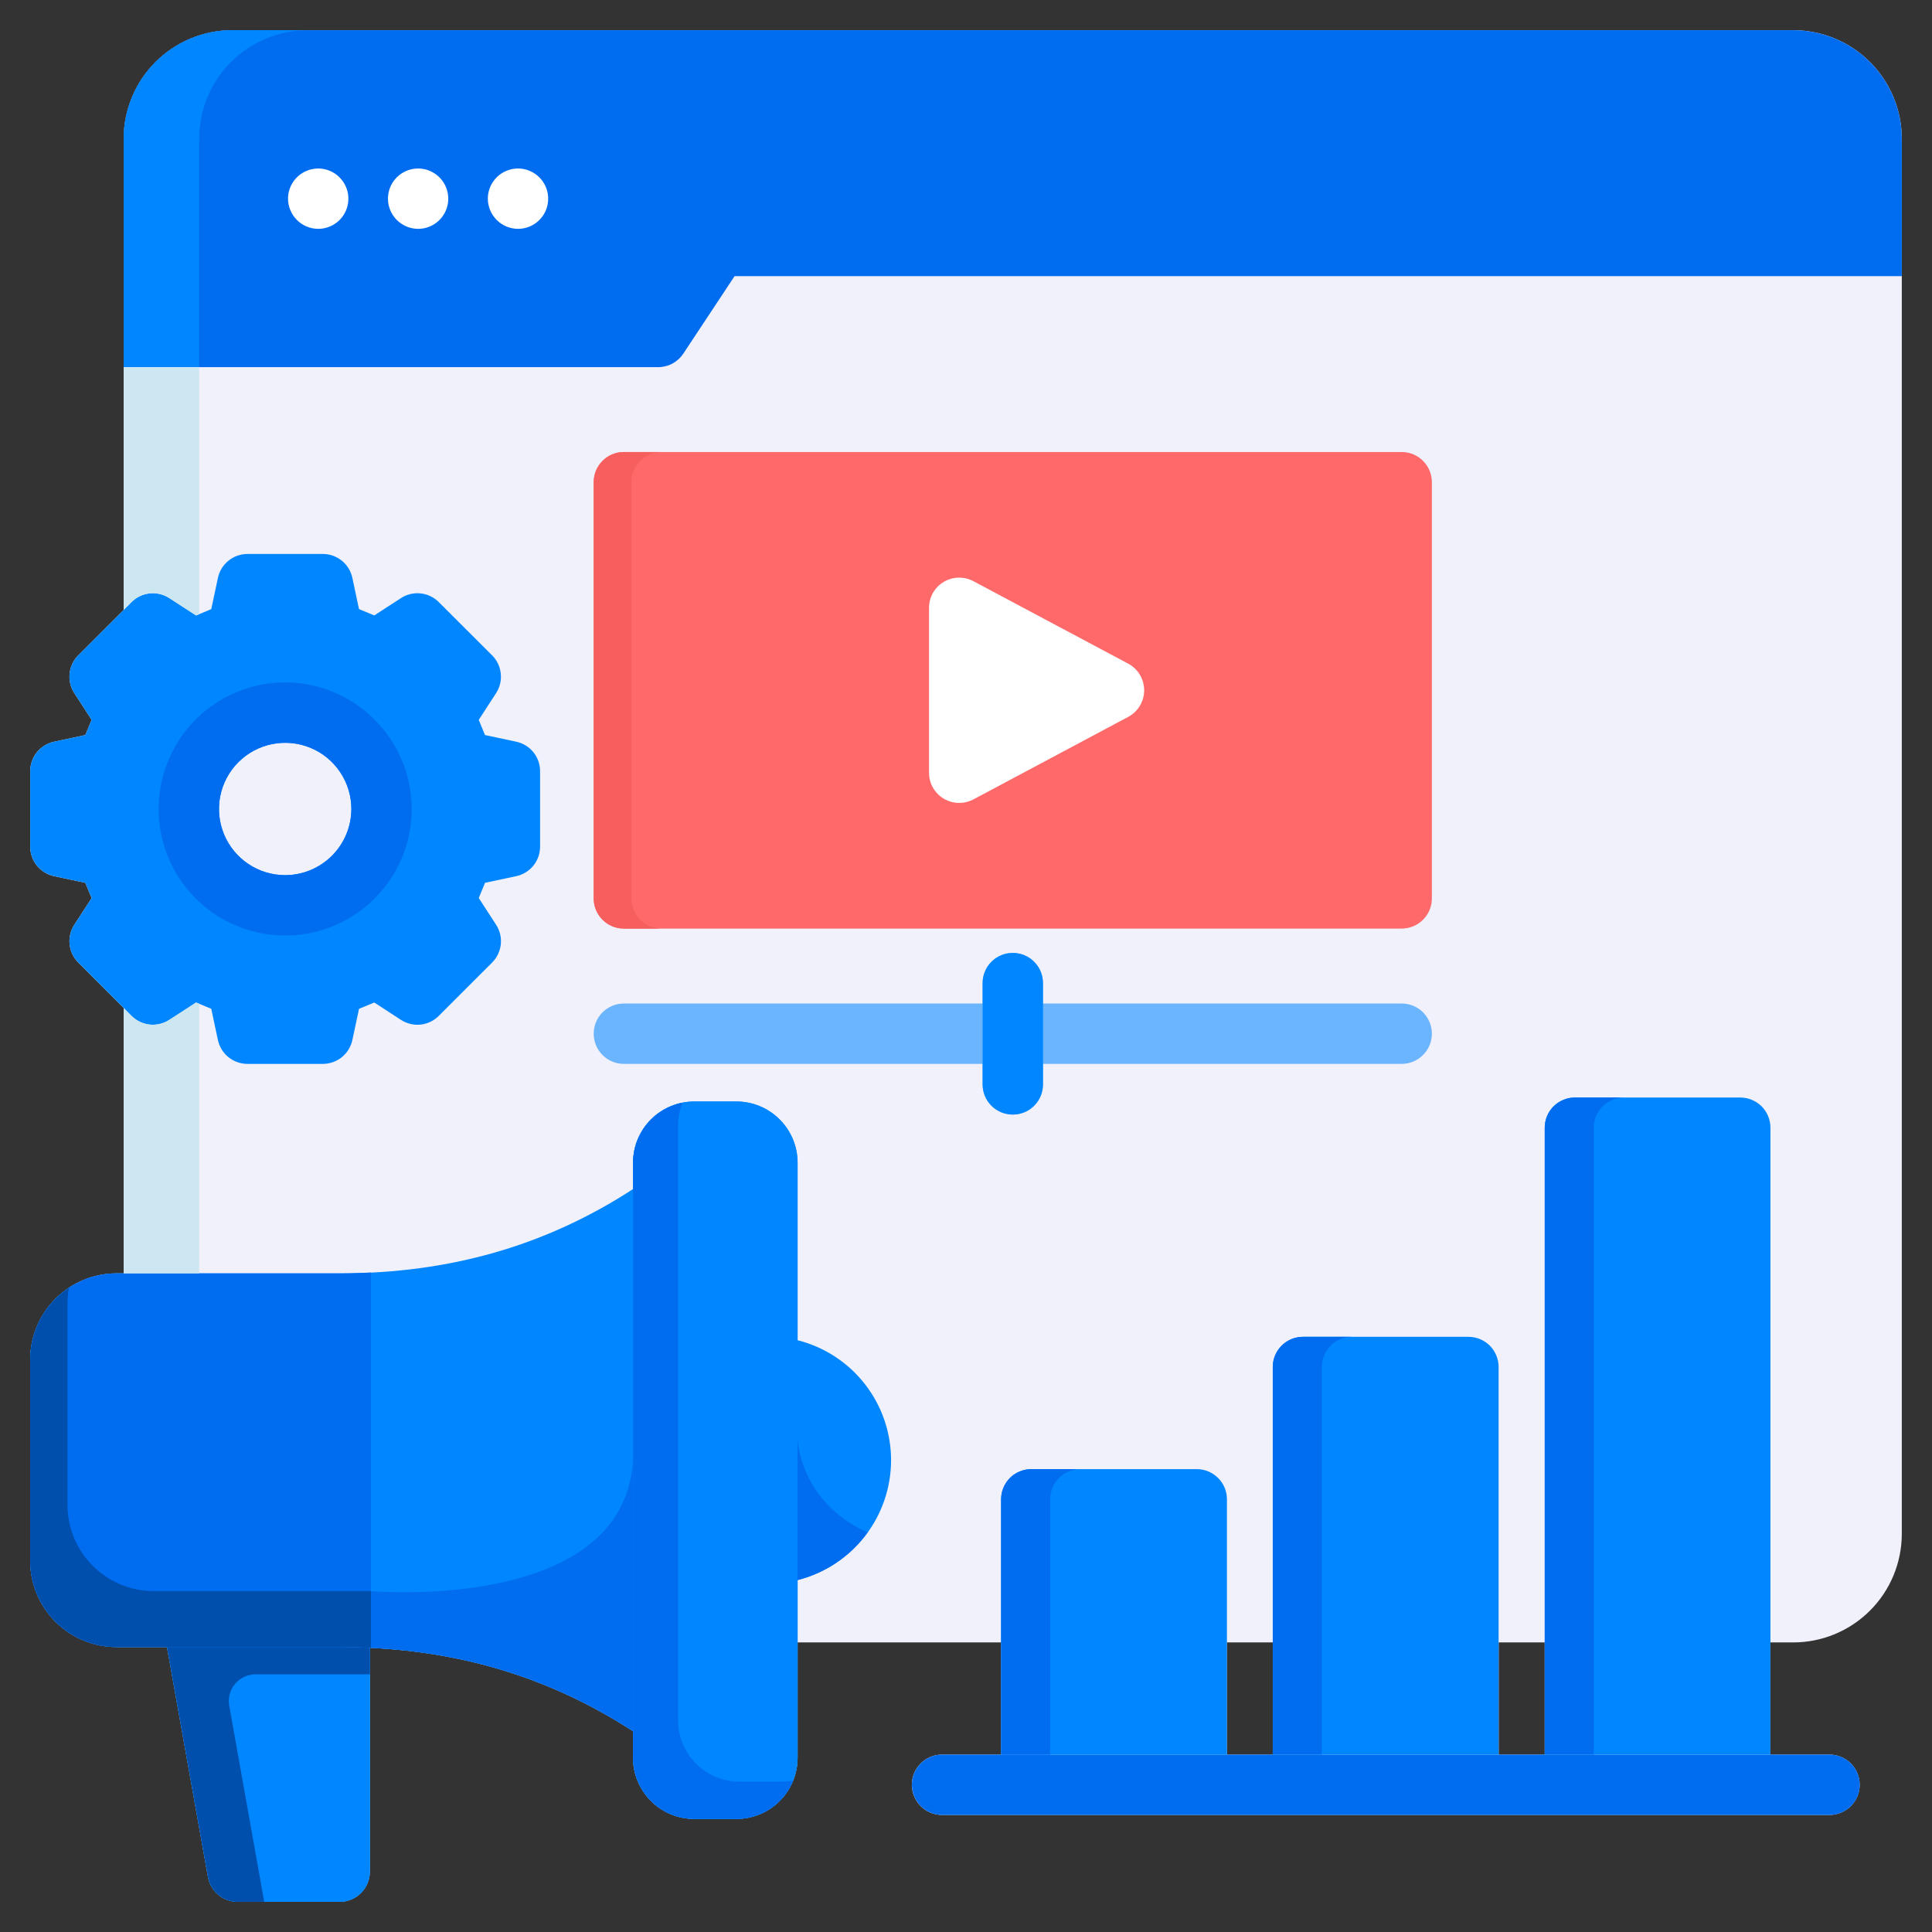 <svg width="60" height="60" viewBox="0 0 60 60" fill="none" xmlns="http://www.w3.org/2000/svg">
<rect x="0" y="0" width="60" height="60" fill="#333333" stroke="none"/>
<g clip-path="url(#clip0_208_1602)">
<path d="M55.69 0.938H7.213C6.319 0.938 5.462 1.294 4.829 1.926C4.197 2.559 3.842 3.416 3.841 4.31V18.942L2.431 20.352C2.279 20.503 2.184 20.703 2.162 20.916C2.139 21.13 2.19 21.344 2.307 21.524L2.846 22.356L2.65 22.828L1.68 23.035C1.47 23.079 1.282 23.195 1.146 23.361C1.011 23.528 0.938 23.736 0.938 23.951V26.293C0.938 26.508 1.011 26.716 1.146 26.883C1.281 27.05 1.47 27.165 1.68 27.21L2.649 27.416L2.846 27.891L2.308 28.719C2.191 28.899 2.139 29.114 2.162 29.327C2.184 29.541 2.279 29.74 2.43 29.892L3.841 31.305V39.546H3.616C2.906 39.547 2.225 39.829 1.723 40.331C1.221 40.833 0.938 41.514 0.938 42.224V48.472C0.938 49.182 1.221 49.863 1.723 50.365C2.225 50.867 2.906 51.149 3.616 51.15H5.186L6.459 58.29C6.498 58.506 6.612 58.703 6.781 58.844C6.949 58.985 7.163 59.063 7.383 59.062H10.548C10.797 59.062 11.035 58.964 11.211 58.788C11.387 58.612 11.486 58.374 11.486 58.125V51.174C14.511 51.316 17.197 52.168 19.659 53.765V54.587C19.659 55.091 19.86 55.575 20.216 55.931C20.572 56.287 21.056 56.488 21.56 56.488H22.872C23.376 56.487 23.858 56.286 24.214 55.93C24.57 55.574 24.769 55.091 24.77 54.587V51.007H31.089V54.49H29.256C29.007 54.49 28.769 54.589 28.593 54.765C28.417 54.941 28.318 55.179 28.318 55.428C28.318 55.676 28.417 55.915 28.593 56.091C28.769 56.266 29.007 56.365 29.256 56.365H56.816C57.065 56.365 57.303 56.266 57.479 56.091C57.655 55.915 57.754 55.676 57.754 55.428C57.754 55.179 57.655 54.941 57.479 54.765C57.303 54.589 57.065 54.49 56.816 54.49H54.983V51.007H55.69C56.584 51.007 57.441 50.652 58.073 50.02C58.705 49.389 59.061 48.532 59.062 47.638V4.31C59.062 3.416 58.706 2.559 58.074 1.926C57.441 1.294 56.584 0.938 55.69 0.938ZM38.102 51.007H39.529V54.49H38.102V51.007ZM46.543 54.49V51.007H47.973V54.49H46.543Z" fill="#F1F1FB"/>
<path d="M43.531 31.165H32.39V30.531C32.39 30.283 32.291 30.044 32.116 29.868C31.94 29.692 31.701 29.594 31.453 29.594C31.204 29.594 30.966 29.692 30.79 29.868C30.614 30.044 30.515 30.283 30.515 30.531V31.165H19.375C19.126 31.165 18.888 31.264 18.712 31.439C18.536 31.615 18.438 31.854 18.438 32.102C18.438 32.351 18.536 32.59 18.712 32.765C18.888 32.941 19.126 33.04 19.375 33.04H30.515V33.677C30.515 33.926 30.614 34.164 30.79 34.34C30.966 34.516 31.204 34.614 31.453 34.614C31.701 34.614 31.94 34.516 32.116 34.34C32.291 34.164 32.39 33.926 32.39 33.677V33.04H43.531C43.779 33.04 44.018 32.941 44.193 32.765C44.369 32.59 44.468 32.351 44.468 32.102C44.468 31.854 44.369 31.615 44.193 31.439C44.018 31.264 43.779 31.165 43.531 31.165Z" fill="#0087FF" fill-opacity="0.56"/>
<path d="M43.531 14.038H19.375C18.857 14.038 18.438 14.458 18.438 14.976V27.9C18.438 28.418 18.857 28.838 19.375 28.838H43.531C44.048 28.838 44.468 28.418 44.468 27.9V14.976C44.468 14.458 44.048 14.038 43.531 14.038Z" fill="#FF6969"/>
<path d="M19.609 27.9V14.976C19.609 14.727 19.708 14.489 19.884 14.313C20.06 14.137 20.298 14.038 20.547 14.038H19.375C19.126 14.038 18.888 14.137 18.712 14.313C18.536 14.489 18.438 14.727 18.438 14.976V27.9C18.438 28.149 18.536 28.387 18.712 28.563C18.888 28.739 19.126 28.838 19.375 28.838H20.547C20.298 28.838 20.06 28.739 19.884 28.563C19.708 28.387 19.609 28.149 19.609 27.9Z" fill="#F75E5E"/>
<path d="M16.031 23.034L15.062 22.828L14.868 22.357L15.407 21.525C15.524 21.344 15.575 21.13 15.552 20.916C15.53 20.702 15.434 20.503 15.282 20.351L13.625 18.697C13.473 18.545 13.273 18.451 13.06 18.428C12.846 18.406 12.632 18.458 12.452 18.575L11.623 19.113L11.149 18.916L10.943 17.947C10.898 17.736 10.783 17.548 10.616 17.413C10.449 17.278 10.241 17.204 10.026 17.204H7.685C7.47 17.204 7.262 17.278 7.095 17.413C6.928 17.548 6.812 17.736 6.768 17.947L6.561 18.917L6.09 19.113L5.258 18.574C5.078 18.457 4.863 18.406 4.65 18.428C4.436 18.451 4.237 18.546 4.085 18.698L2.431 20.351C2.279 20.503 2.184 20.702 2.162 20.916C2.139 21.129 2.19 21.344 2.307 21.524L2.846 22.356L2.65 22.828L1.68 23.034C1.47 23.079 1.282 23.194 1.146 23.361C1.011 23.528 0.938 23.736 0.938 23.951V26.293C0.938 26.507 1.011 26.715 1.146 26.882C1.281 27.049 1.47 27.165 1.68 27.209L2.649 27.416L2.846 27.89L2.308 28.719C2.191 28.899 2.139 29.113 2.162 29.327C2.184 29.541 2.279 29.74 2.43 29.892L4.085 31.549C4.236 31.701 4.436 31.796 4.649 31.819C4.863 31.841 5.078 31.79 5.258 31.673L6.09 31.134L6.561 31.329L6.767 32.298C6.812 32.508 6.927 32.696 7.094 32.831C7.261 32.966 7.469 33.04 7.684 33.04H10.026C10.241 33.04 10.449 32.966 10.616 32.831C10.783 32.696 10.899 32.508 10.943 32.298L11.15 31.329L11.623 31.134L12.452 31.673C12.632 31.79 12.847 31.842 13.061 31.82C13.274 31.797 13.474 31.702 13.626 31.55L15.283 29.893C15.435 29.741 15.53 29.541 15.553 29.328C15.575 29.114 15.524 28.899 15.407 28.719L14.868 27.889L15.063 27.416L16.031 27.21C16.241 27.165 16.43 27.05 16.565 26.883C16.7 26.716 16.773 26.508 16.773 26.293V23.951C16.773 23.736 16.7 23.528 16.565 23.361C16.43 23.194 16.241 23.078 16.031 23.034ZM8.856 27.179C8.45 27.179 8.053 27.058 7.715 26.832C7.377 26.607 7.113 26.285 6.958 25.91C6.802 25.534 6.761 25.121 6.841 24.722C6.92 24.324 7.116 23.957 7.403 23.67C7.691 23.383 8.057 23.187 8.455 23.108C8.854 23.028 9.267 23.069 9.643 23.224C10.019 23.38 10.34 23.643 10.565 23.982C10.791 24.32 10.912 24.717 10.912 25.123C10.911 25.668 10.694 26.191 10.309 26.576C9.924 26.961 9.401 27.178 8.856 27.179Z" fill="#0087FF"/>
<path d="M59.062 4.31C59.061 3.416 58.705 2.559 58.073 1.926C57.441 1.294 56.584 0.938 55.689 0.938H7.212C6.318 0.938 5.461 1.294 4.829 1.926C4.197 2.559 3.841 3.416 3.84 4.31V11.402H20.439C20.594 11.402 20.747 11.364 20.883 11.291C21.02 11.217 21.136 11.111 21.221 10.982L22.813 8.576H59.062V4.31Z" fill="#006DF0"/>
<path d="M24.769 41.622V36.105C24.768 35.602 24.567 35.12 24.211 34.764C23.855 34.408 23.372 34.208 22.868 34.208H21.56C21.056 34.208 20.573 34.408 20.217 34.764C19.86 35.119 19.66 35.602 19.659 36.105V36.928C16.952 38.688 13.966 39.546 10.548 39.546H3.616C2.906 39.547 2.225 39.829 1.723 40.331C1.221 40.833 0.938 41.514 0.938 42.224V48.472C0.938 49.182 1.221 49.863 1.723 50.365C2.225 50.867 2.906 51.149 3.616 51.15H5.186L6.459 58.29C6.498 58.506 6.612 58.703 6.781 58.844C6.949 58.985 7.163 59.063 7.383 59.062H10.548C10.797 59.062 11.035 58.964 11.211 58.788C11.387 58.612 11.486 58.374 11.486 58.125V51.174C14.511 51.316 17.197 52.168 19.659 53.765V54.587C19.659 55.091 19.86 55.575 20.216 55.931C20.572 56.287 21.056 56.488 21.56 56.488H22.872C23.376 56.487 23.858 56.286 24.214 55.93C24.57 55.574 24.769 55.091 24.77 54.587V49.071C25.599 48.862 26.335 48.382 26.861 47.708C27.387 47.033 27.673 46.202 27.673 45.346C27.673 44.491 27.387 43.66 26.861 42.985C26.335 42.31 25.599 41.831 24.77 41.622H24.769Z" fill="#0087FF"/>
<path d="M22.87 34.208H21.561C21.058 34.208 20.575 34.408 20.218 34.764C19.862 35.12 19.661 35.602 19.66 36.106V54.587C19.661 55.092 19.861 55.575 20.218 55.931C20.574 56.287 21.057 56.488 21.561 56.488H22.874C23.377 56.487 23.86 56.287 24.215 55.93C24.571 55.574 24.771 55.091 24.771 54.587V36.106C24.77 35.602 24.569 35.119 24.213 34.764C23.856 34.408 23.373 34.208 22.87 34.208Z" fill="#0087FF"/>
<path d="M24.273 55.33H22.961C22.457 55.33 21.974 55.129 21.617 54.773C21.261 54.416 21.061 53.933 21.06 53.429V34.947C21.06 34.706 21.107 34.468 21.197 34.244C20.765 34.328 20.376 34.56 20.095 34.9C19.815 35.239 19.661 35.665 19.66 36.105V54.587C19.661 55.091 19.861 55.575 20.218 55.931C20.574 56.287 21.057 56.488 21.561 56.488H22.874C23.252 56.487 23.622 56.373 23.936 56.161C24.25 55.948 24.492 55.647 24.633 55.295C24.515 55.318 24.394 55.33 24.273 55.33Z" fill="#006DF0"/>
<path d="M11.521 39.52C11.2 39.535 10.876 39.546 10.548 39.546H3.616C2.906 39.547 2.225 39.829 1.723 40.331C1.221 40.833 0.938 41.514 0.938 42.224V48.472C0.938 49.182 1.221 49.863 1.723 50.365C2.225 50.867 2.906 51.149 3.616 51.15H10.567C10.889 51.15 11.206 51.16 11.521 51.176V39.52Z" fill="#006DF0"/>
<path d="M4.774 49.413C4.064 49.413 3.383 49.13 2.881 48.628C2.379 48.126 2.096 47.445 2.096 46.735V40.487C2.096 40.32 2.111 40.153 2.142 39.989C1.772 40.233 1.468 40.565 1.258 40.955C1.048 41.345 0.938 41.781 0.938 42.224V48.472C0.938 49.182 1.221 49.863 1.723 50.365C2.225 50.867 2.906 51.15 3.616 51.151H10.567C10.889 51.151 11.206 51.161 11.521 51.176V49.413H4.774Z" fill="#004FAC"/>
<path d="M10.568 51.15H5.188L6.461 58.29C6.5 58.507 6.613 58.703 6.782 58.844C6.951 58.986 7.164 59.063 7.384 59.063H10.55C10.798 59.063 11.037 58.964 11.213 58.788C11.388 58.612 11.487 58.374 11.487 58.125V51.174C11.181 51.159 10.875 51.151 10.568 51.15Z" fill="#0087FF"/>
<path d="M7.119 52.971C7.098 52.852 7.103 52.73 7.134 52.613C7.165 52.496 7.222 52.388 7.299 52.295C7.377 52.202 7.474 52.128 7.584 52.077C7.693 52.025 7.813 51.999 7.934 51.999H11.487V51.175C11.184 51.161 10.879 51.151 10.568 51.151H5.188L6.461 58.291C6.5 58.508 6.614 58.703 6.783 58.845C6.951 58.986 7.164 59.063 7.384 59.063H8.206L7.119 52.971Z" fill="#004FAC"/>
<path d="M19.658 53.765V45.365C19.355 50.111 11.52 49.413 11.52 49.413V51.176C14.53 51.323 17.206 52.174 19.658 53.765ZM26.945 47.591C24.822 46.643 24.768 44.673 24.768 44.673V49.071C25.645 48.848 26.415 48.324 26.945 47.591Z" fill="#006DF0"/>
<path d="M3.84 4.31V11.402H6.184V4.31C6.185 3.416 6.54 2.559 7.172 1.926C7.805 1.294 8.662 0.939 9.556 0.938H7.212C6.318 0.939 5.461 1.294 4.829 1.926C4.196 2.559 3.841 3.416 3.84 4.31Z" fill="#0087FF"/>
<path fill-rule="evenodd" clip-rule="evenodd" d="M9.882 7.107C10.067 7.107 10.248 7.052 10.403 6.949C10.557 6.846 10.677 6.7 10.748 6.529C10.819 6.358 10.837 6.169 10.801 5.987C10.765 5.806 10.675 5.639 10.544 5.508C10.414 5.377 10.247 5.288 10.065 5.251C9.883 5.215 9.695 5.234 9.524 5.305C9.352 5.376 9.206 5.496 9.103 5.65C9 5.804 8.945 5.985 8.945 6.17C8.946 6.418 9.045 6.656 9.221 6.832C9.396 7.007 9.634 7.106 9.882 7.107ZM12.985 7.107C13.17 7.107 13.351 7.052 13.505 6.949C13.659 6.846 13.779 6.7 13.85 6.529C13.921 6.358 13.94 6.169 13.903 5.988C13.867 5.806 13.778 5.639 13.647 5.508C13.516 5.377 13.349 5.288 13.168 5.251C12.986 5.215 12.797 5.234 12.626 5.305C12.455 5.376 12.309 5.496 12.206 5.65C12.103 5.804 12.048 5.985 12.048 6.17C12.049 6.418 12.148 6.656 12.323 6.831C12.499 7.007 12.736 7.106 12.985 7.107ZM16.09 7.107C16.276 7.106 16.456 7.051 16.61 6.948C16.764 6.844 16.883 6.698 16.954 6.527C17.024 6.355 17.042 6.167 17.006 5.986C16.969 5.804 16.88 5.637 16.748 5.507C16.617 5.376 16.45 5.287 16.269 5.251C16.087 5.215 15.899 5.234 15.728 5.305C15.557 5.376 15.411 5.496 15.308 5.65C15.205 5.804 15.15 5.985 15.15 6.17C15.151 6.419 15.251 6.657 15.427 6.833C15.603 7.008 15.842 7.107 16.09 7.107Z" fill="white"/>
<path d="M56.818 56.365H29.258C29.009 56.365 28.771 56.267 28.595 56.091C28.419 55.915 28.32 55.676 28.32 55.428C28.32 55.179 28.419 54.941 28.595 54.765C28.771 54.589 29.009 54.49 29.258 54.49H56.818C57.067 54.49 57.305 54.589 57.481 54.765C57.657 54.941 57.756 55.179 57.756 55.428C57.756 55.676 57.657 55.915 57.481 56.091C57.305 56.267 57.067 56.365 56.818 56.365Z" fill="#006DF0"/>
<path d="M35.035 20.609L30.23 18.049C30.088 17.973 29.927 17.935 29.766 17.939C29.604 17.943 29.446 17.989 29.307 18.072C29.168 18.155 29.053 18.273 28.973 18.414C28.893 18.555 28.852 18.714 28.852 18.876V23.998C28.852 24.16 28.893 24.319 28.973 24.46C29.053 24.601 29.168 24.718 29.306 24.802C29.445 24.885 29.603 24.931 29.765 24.935C29.927 24.939 30.087 24.902 30.23 24.826L35.037 22.264C35.187 22.184 35.312 22.065 35.4 21.919C35.487 21.773 35.533 21.607 35.533 21.436C35.533 21.266 35.487 21.1 35.399 20.954C35.311 20.808 35.186 20.689 35.036 20.609H35.035Z" fill="white"/>
<path d="M31.453 34.614C31.204 34.614 30.966 34.516 30.79 34.34C30.614 34.164 30.516 33.926 30.516 33.677V30.531C30.516 30.283 30.614 30.044 30.79 29.868C30.966 29.692 31.204 29.594 31.453 29.594C31.702 29.594 31.94 29.692 32.116 29.868C32.292 30.044 32.391 30.283 32.391 30.531V33.677C32.391 33.926 32.292 34.164 32.116 34.34C31.94 34.516 31.702 34.614 31.453 34.614Z" fill="#0087FF"/>
<path d="M54.983 54.49V35.023C54.983 34.774 54.884 34.535 54.709 34.359C54.533 34.184 54.294 34.085 54.045 34.085H48.91C48.661 34.085 48.423 34.184 48.247 34.359C48.071 34.535 47.973 34.774 47.973 35.023V54.49H54.983Z" fill="#0087FF"/>
<path d="M38.104 54.491V46.562C38.104 46.314 38.005 46.075 37.829 45.9C37.653 45.724 37.415 45.625 37.166 45.625H32.027C31.779 45.625 31.54 45.724 31.364 45.9C31.189 46.075 31.09 46.314 31.09 46.562V54.491H38.104Z" fill="#0087FF"/>
<path d="M46.541 54.49V42.453C46.541 42.205 46.442 41.966 46.267 41.79C46.091 41.614 45.852 41.516 45.604 41.516H40.465C40.216 41.516 39.978 41.614 39.802 41.79C39.626 41.966 39.527 42.205 39.527 42.453V54.49H46.541Z" fill="#0087FF"/>
<path d="M50.434 34.085H48.91C48.661 34.085 48.423 34.184 48.247 34.359C48.071 34.535 47.973 34.774 47.973 35.023V54.49H49.496V35.023C49.496 34.774 49.595 34.535 49.771 34.359C49.947 34.184 50.185 34.085 50.434 34.085Z" fill="#006DF0"/>
<path d="M33.551 45.625H32.027C31.779 45.625 31.54 45.724 31.364 45.9C31.189 46.075 31.09 46.314 31.09 46.562V54.491H32.613V46.562C32.613 46.314 32.712 46.075 32.888 45.9C33.064 45.724 33.302 45.625 33.551 45.625Z" fill="#006DF0"/>
<path d="M41.988 41.516H40.465C40.216 41.516 39.978 41.614 39.802 41.79C39.626 41.966 39.527 42.205 39.527 42.453V54.49H41.051V42.453C41.051 42.205 41.15 41.966 41.325 41.79C41.501 41.614 41.74 41.516 41.988 41.516Z" fill="#006DF0"/>
<path d="M8.856 21.193C8.079 21.193 7.319 21.424 6.672 21.856C6.026 22.288 5.522 22.901 5.225 23.62C4.927 24.338 4.85 25.128 5.001 25.891C5.153 26.653 5.527 27.353 6.077 27.903C6.627 28.453 7.327 28.827 8.089 28.979C8.852 29.13 9.642 29.052 10.36 28.755C11.078 28.457 11.692 27.954 12.124 27.307C12.556 26.661 12.787 25.901 12.787 25.124C12.785 24.082 12.37 23.083 11.633 22.346C10.897 21.61 9.898 21.195 8.856 21.193ZM8.856 27.179C8.45 27.179 8.052 27.058 7.714 26.833C7.376 26.607 7.113 26.286 6.957 25.91C6.802 25.535 6.761 25.121 6.84 24.723C6.92 24.324 7.115 23.958 7.403 23.67C7.69 23.383 8.056 23.187 8.455 23.108C8.854 23.029 9.267 23.069 9.643 23.225C10.018 23.38 10.339 23.644 10.565 23.982C10.791 24.32 10.912 24.717 10.912 25.124C10.91 25.669 10.694 26.191 10.308 26.576C9.923 26.961 9.401 27.178 8.856 27.179Z" fill="#006DF0"/>
<path d="M4.084 18.698C4.236 18.546 4.435 18.451 4.649 18.428C4.862 18.406 5.077 18.457 5.257 18.574L6.088 19.113L6.184 19.074V11.402H3.84V18.942L4.084 18.698ZM6.089 31.134L5.257 31.673C5.077 31.79 4.862 31.841 4.649 31.819C4.435 31.796 4.236 31.701 4.084 31.549L3.84 31.304V39.545H6.184V31.173L6.089 31.134Z" fill="#CCE6F2"/>
</g>
<defs>
<clipPath id="clip0_208_1602">
<rect width="60" height="60" fill="white"/>
</clipPath>
</defs>
</svg>
